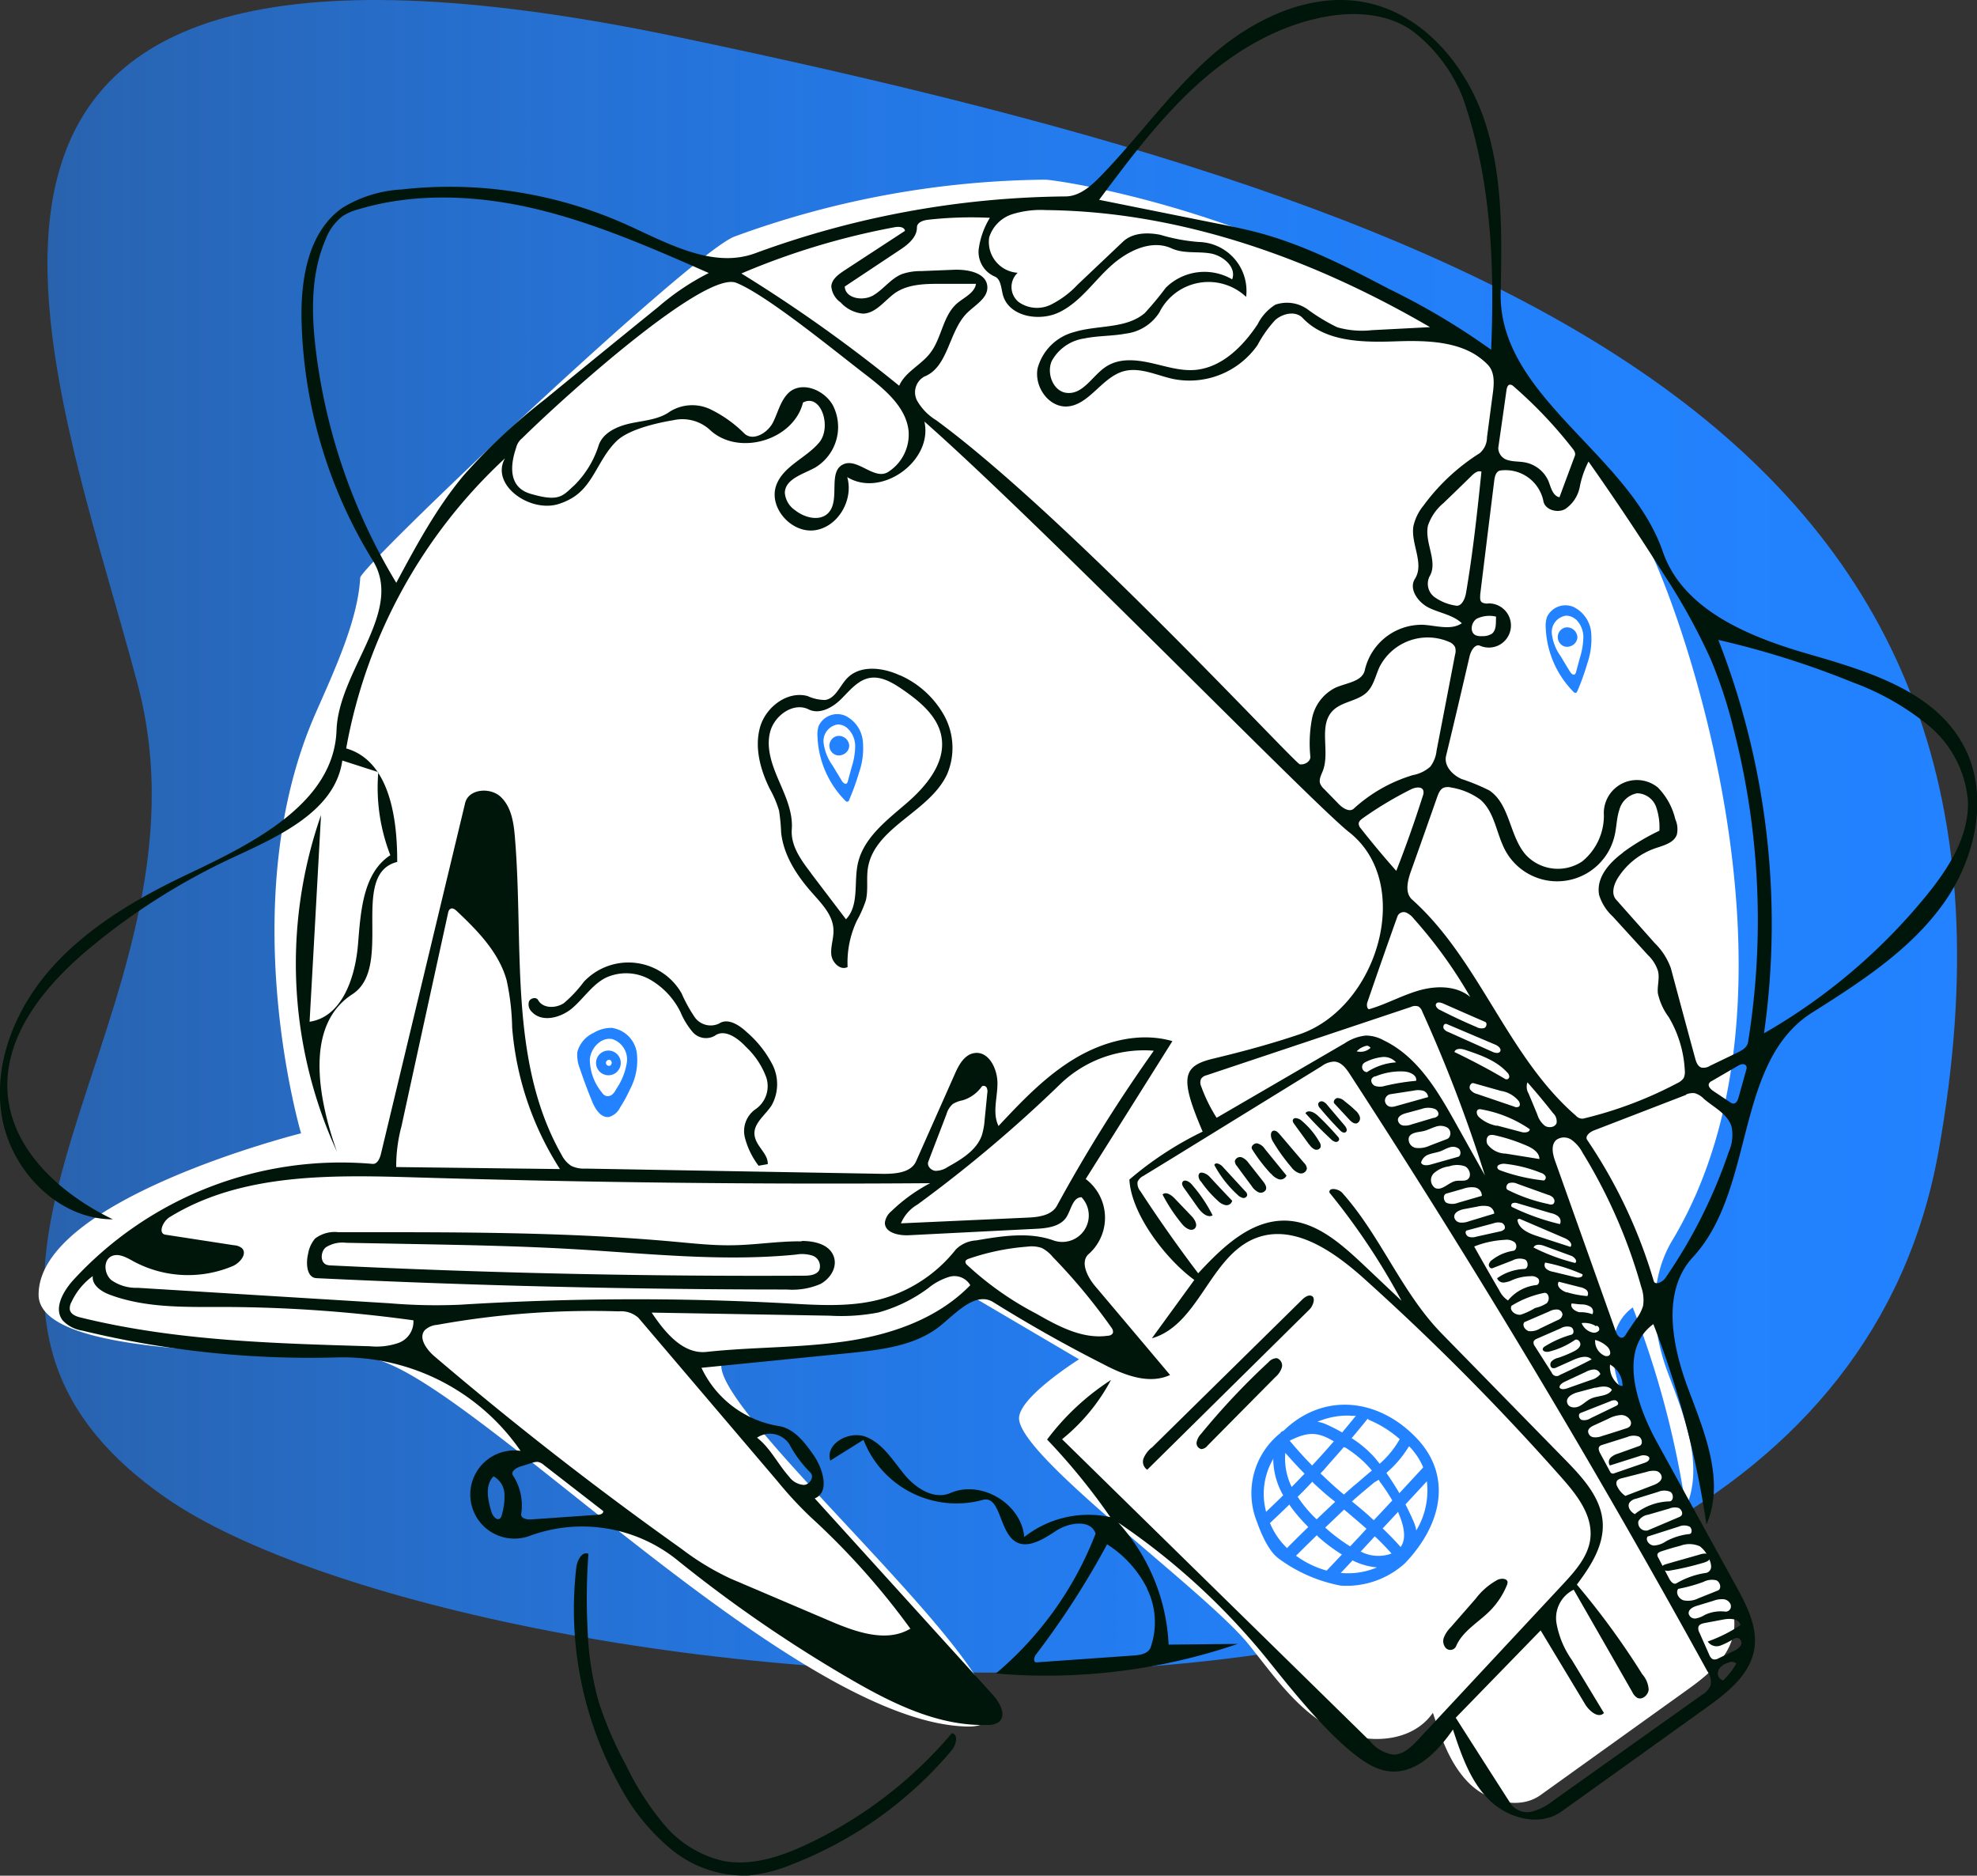 <svg xmlns="http://www.w3.org/2000/svg" xmlns:xlink="http://www.w3.org/1999/xlink" viewBox="0 0 256.08 242.93"><rect x="0" y="0" width="256.08" height="242.93" fill="#333333" stroke="none"/><defs><style>.cls-1,.cls-2,.cls-3,.cls-4{fill-rule:evenodd;}.cls-1{fill:url(#linear-gradient);}.cls-2{fill:#fff;}.cls-3{fill:#2282ff;}.cls-4{fill:#00160a;}</style><linearGradient id="linear-gradient" x1="5.7" y1="108.3" x2="253.49" y2="108.3" gradientUnits="userSpaceOnUse"><stop offset="0" stop-color="#2282ff" stop-opacity="0.6"/><stop offset="0.02" stop-color="#2282ff" stop-opacity="0.62"/><stop offset="0.21" stop-color="#2282ff" stop-opacity="0.75"/><stop offset="0.41" stop-color="#2282ff" stop-opacity="0.86"/><stop offset="0.6" stop-color="#2282ff" stop-opacity="0.94"/><stop offset="0.8" stop-color="#2282ff" stop-opacity="0.98"/><stop offset="1" stop-color="#2282ff"/></linearGradient></defs><title>asset2_1</title><g id="Layer_2" data-name="Layer 2"><g id="Layer_1-2" data-name="Layer 1"><path class="cls-1" d="M21.5,194c-38.88-27,7.69-62.72-3.69-105.46S-21.12-17.95,87.59,4.75c110.15,23,180,52.64,163.5,144.41S60.39,221,21.5,194Z"/><path class="cls-2" d="M190.27,230.93c-2.44-2.43-3.59-5.83-4.67-9.1-2.82,4.09-9.12,4.22-13.45,1.78s-7.25-6.7-10.36-10.57c-5.56-6.94-29.4-24.09-29.79-29.25-.2-2.75,7.77-7.74,7.77-7.74l-14.33-8.43s-7.43,5.7-11.7,6.38c-11.9,1.89-20.3.76-20.31,2.9,0,7.74,46.8,47,31.86,46.71-22.41-.46-63.35-44.09-76.61-47.56C43.12,174.6,5,176.9,5,167.68c0-12.38,34-20.9,34-20.9s-8.87-29.91,1.86-54.36c2.46-5.6,5.5-12.1,5.8-17.6.08-1.52,43-42.16,48.5-44.19a119.8,119.8,0,0,1,40.22-7.36c1.83,0,53.88,7.36,77.3,46,4.23,7,23.44,58.85,3.93,91.38-3.08,5.13-2.7,11.5-.57,17.15s4.74,11.93,2.33,17.47a120.48,120.48,0,0,0-6.88-25.94c-4.53,3.29-2.24,10.39.47,15.3q5.1,9.28,10.22,18.56c1.41,2.58,2.88,5.41,2.37,8.31-.59,3.31-3.53,5.6-6.27,7.55l-18.7,13.41C196.84,234.46,192.71,233.36,190.27,230.93Z"/><path class="cls-3" d="M106.05,94a2.66,2.66,0,0,1,3.46-1.29,4.1,4.1,0,0,1,2.25,3.25,9.57,9.57,0,0,1-.48,4.07,32,32,0,0,1-1.28,3.55c0,.11-.11.22-.22.25s-.24-.07-.32-.16a12.49,12.49,0,0,1-3.57-8.25A3.58,3.58,0,0,1,106.05,94Zm3.72.32a1.84,1.84,0,0,0-1.27-.49,2.18,2.18,0,0,0-1.83,2.31,6.41,6.41,0,0,0,1.17,3l1.21,2c.14.22.41.48.62.33a.59.59,0,0,0,.15-.28c.16-.61.33-1.21.49-1.82a9.15,9.15,0,0,0,.46-2.64,3.16,3.16,0,0,0-1-2.41Z"/><path class="cls-3" d="M109.06,97.77a1.25,1.25,0,0,1-.81,0,1.28,1.28,0,0,1,.13-2.43A1.34,1.34,0,0,1,110,96.63,1.29,1.29,0,0,1,109.06,97.77Z"/><path class="cls-4" d="M123.29,224.48c.89.12.57,1.5,0,2.19a51.17,51.17,0,0,1-20.75,14.81,19.42,19.42,0,0,1-5.58,1.42A14.88,14.88,0,0,1,87,239.56a27.18,27.18,0,0,1-6.72-8.26A47,47,0,0,1,74.65,203c.11-.91.73-2.12,1.57-1.76a77.54,77.54,0,0,0-.11,9.76,39.67,39.67,0,0,0,1.45,9.45,47.84,47.84,0,0,0,3.51,8.13,36.7,36.7,0,0,0,4.9,7.66A14.16,14.16,0,0,0,93.6,241c3.73.74,7.57-.55,11-2.17A55.58,55.58,0,0,0,123.29,224.48Z"/><path class="cls-4" d="M149.16,187.52l19.48-19.17c.36-.36.9-.74,1.33-.47s.12,1.25-.37,1.73l-21,20.74a1.25,1.25,0,0,1-.47-1.49,3.63,3.63,0,0,1,1-1.34Z"/><path class="cls-4" d="M99.45,150.77l-1.19.21a10.21,10.21,0,0,1-1.79-3.71,3.45,3.45,0,0,1,1.42-3.63,3.62,3.62,0,0,0,1.35-4.14,10.32,10.32,0,0,0-2.58-3.88c-1.08-1.17-2.8-2.42-4.08-1.47a2.3,2.3,0,0,1-2.83-.45,9.92,9.92,0,0,1-1.62-2.65,9.89,9.89,0,0,0-4-4.22,6.28,6.28,0,0,0-5.66-.2c-1.74.88-2.84,2.64-4.31,3.91s-3.93,1.94-5.26.52a1.31,1.31,0,0,1-.38-1.35c.19-.46.94-.62,1.18-.19.61,1.11,2.29,1.1,3.34.4a16.52,16.52,0,0,0,2.58-2.76,7.93,7.93,0,0,1,12.66,1.48A19.28,19.28,0,0,0,90,131.76a2.53,2.53,0,0,0,3.15.8c1.12-.75,2.58.18,3.56,1.1a14.08,14.08,0,0,1,3.36,4.25,5.62,5.62,0,0,1-.11,5.23c-.81,1.28-2.37,2.32-2.23,3.82S99.5,149.36,99.45,150.77Z"/><path class="cls-4" d="M116.59,87.46a12.2,12.2,0,0,1,5.71,5.21,8.72,8.72,0,0,1,.38,7.6c-2.27,4.93-9.47,6.85-10.27,12.22-.2,1.37.07,2.79-.26,4.13a14.93,14.93,0,0,1-1.16,2.62,12.67,12.67,0,0,0-1.2,6c-.91.5-2-.56-2.11-1.59s.3-2.07.28-3.11c0-2-1.55-3.51-2.85-5-1.94-2.2-3.62-4.8-3.93-7.72a24.41,24.41,0,0,0-.27-2.83,13.47,13.47,0,0,0-1.19-2.8c-1.22-2.46-2-5.3-1.29-7.94s3.54-4.82,6.18-4.1a5.58,5.58,0,0,0,2.26.51c1.36-.2,1.9-1.82,2.85-2.81,1.69-1.77,4.65-1.41,6.87-.37m-11.51,25.66,4.5,5.92c1.73-1.81,1-4.74,1.53-7.19.72-3.33,3.7-5.59,6.28-7.81s5.14-5.26,4.56-8.62c-.46-2.69-2.82-4.61-5.07-6.16-1.28-.87-2.75-1.75-4.26-1.47s-2.58,1.65-3.69,2.75-2.77,2-4.16,1.33c-1.94-1-4.42.72-5,2.85s.24,4.34,1.11,6.36,1.84,4.11,1.68,6.29S103.79,111.42,105.08,113.12Z"/><path class="cls-4" d="M165.38,175.9a1,1,0,0,1,.66,1.2,2.75,2.75,0,0,1-.85,1.26q-4.4,4.44-8.78,8.87a1.13,1.13,0,0,1-.78.45.78.78,0,0,1-.63-.9,2.2,2.2,0,0,1,.58-1.08,92.25,92.25,0,0,1,8.73-9.28,1.48,1.48,0,0,1,1.07-.52Z"/><path class="cls-3" d="M79.37,133.15a3.79,3.79,0,0,1,3.12,3.25,8,8,0,0,1-.89,4.69,19.07,19.07,0,0,1-1.28,2.35,2.35,2.35,0,0,1-1.41,1.22c-1.06.17-1.8-1-2.21-2-.57-1.39-1.1-2.81-1.58-4.24a4.79,4.79,0,0,1-.34-2.17,3.84,3.84,0,0,1,2.13-2.49,4.38,4.38,0,0,1,2.46-.63m-1.52,8.2a1.75,1.75,0,0,0,.45.52.8.8,0,0,0,.54.11c.48-.06.79-.53,1-.94a8.3,8.3,0,0,0,1.37-3.51,2.78,2.78,0,0,0-1.89-2.93c-1.45-.3-2.8,1.15-2.92,2.63A6.8,6.8,0,0,0,77.85,141.35Z"/><path class="cls-3" d="M79.3,136.14a1.65,1.65,0,0,1,.93.79,1.62,1.62,0,0,1,.14,1.08,1.6,1.6,0,1,1-1.07-1.87Zm-.19,1.74c.31-.16,0-.74-.28-.61a.39.39,0,1,0,.33.66Z"/><path class="cls-4" d="M164.6,152a21,21,0,0,1-2.41-3.15c-.23-.36.24-.82.66-.77a1.69,1.69,0,0,1,1,.74l2.79,3.43a.84.84,0,0,1-1,.48,2.22,2.22,0,0,1-1-.73Z"/><path class="cls-4" d="M195.27,204.93a.86.86,0,0,1-.09.39,10.27,10.27,0,0,1-2.22,3.34c-1.52,1.51-3.57,2.63-4.38,4.61a.83.83,0,0,1-1.28.2,1.34,1.34,0,0,1-.26-1.42,3.86,3.86,0,0,1,.84-1.26l3.26-3.73A8.83,8.83,0,0,1,194,204.6c.47-.21,1.24-.19,1.28.33Z"/><path class="cls-4" d="M165.7,146.84l3.22,3.78a1.13,1.13,0,0,1,.36.73.77.77,0,0,1-1,.59,2.12,2.12,0,0,1-1-.76,23.8,23.8,0,0,1-2.43-3.39c-.28-.47-.38-1.29.16-1.36.28,0,.5.2.68.41Z"/><path class="cls-4" d="M153.36,153.86c-.16-.23-.33-.53-.19-.77.22-.4.84-.09,1.15.26a19,19,0,0,1,2.75,4.06c-.7.36-1.44-.36-1.9-1Z"/><path class="cls-4" d="M154.32,157.48c.44.45.88,1.2.43,1.63s-1.2-.05-1.61-.55a21.55,21.55,0,0,1-2.56-3.86c.46-.4,1.13.06,1.55.49Z"/><path class="cls-4" d="M155.51,153c-.2-.29-.38-.69-.17-1s.93,0,1.27.33q1.48,1.6,3,3.19a.77.77,0,0,1-.88.56,2.05,2.05,0,0,1-1-.58,14.5,14.5,0,0,1-2.21-2.54Z"/><path class="cls-4" d="M161.76,150.66l1.86,2.36c.24.31.5.72.34,1.08a.76.76,0,0,1-1,.29,2.21,2.21,0,0,1-.83-.78c-.64-.86-1.28-1.72-1.91-2.59a1,1,0,0,1-.27-.65.7.7,0,0,1,.92-.47,2,2,0,0,1,.88.76Z"/><path class="cls-4" d="M161.3,154.29a.67.67,0,0,1,.25.49.48.48,0,0,1-.57.37,1.44,1.44,0,0,1-.64-.37,14.44,14.44,0,0,1-3.05-3.9c.15-.4.76-.12,1.05.19Z"/><path class="cls-4" d="M173.27,147.19a.52.52,0,0,1,.19.38.41.41,0,0,1-.49.32,1.21,1.21,0,0,1-.56-.34q-1.74-1.61-3.32-3.38c.37-.5,1.16-.1,1.61.33a36.28,36.28,0,0,1,2.57,2.69Z"/><path class="cls-4" d="M169.59,148.26l-1.94-2.67c-.12-.16-.25-.36-.18-.55.12-.38.69-.21,1,0a10.11,10.11,0,0,1,2.43,2.86.86.86,0,0,1,.15.7.6.6,0,0,1-.79.25,1.69,1.69,0,0,1-.67-.63Z"/><path class="cls-4" d="M174.77,145l-1.92-2.07c-.23-.24.05-.68.38-.72a1.35,1.35,0,0,1,.9.38c.49.39,1,.79,1.41,1.21a1.84,1.84,0,0,1,.59.82.71.71,0,0,1-.36.86c-.37.12-.73-.19-1-.48Z"/><path class="cls-4" d="M173.53,146.35c-.89-.91-1.74-1.85-2.55-2.83a.71.71,0,0,1-.23-.6.48.48,0,0,1,.62-.25,1.37,1.37,0,0,1,.57.47l2.23,2.63c.2.24.4.61.17.83s-.59,0-.81-.25Z"/><path class="cls-4" d="M215.74,202.6c1-.3,3.53-1,4.54-1.3.44-.14,1.11-.16,1.2.3s-.37.65-.74.77a36.89,36.89,0,0,1-4.65,1.08c-.38,0-.92-.1-.85-.47C215.29,202.77,215.53,202.67,215.74,202.6Z"/><path class="cls-4" d="M103.83,160.72c1.59,0,3.46.39,4.1,1.85s-.34,3-1.65,3.72a9.18,9.18,0,0,1-4.36.72Q71.44,167,41,165.54c-1.27-.06-1.39-1.89-1.1-3.12a4.15,4.15,0,0,1,.9-2,4.19,4.19,0,0,1,3.06-.83c14.59,0,29.21-.09,43.74,1.25,2.3.21,4.61.46,6.92.44,3.12,0,6.22-.55,9.33-.51m2.28,3.69a1.45,1.45,0,0,0-.84-1.82,4.45,4.45,0,0,0-2.21-.15c-9.53.94-19.12-.14-28.67-.7-7-.41-13.91-.54-20.86-.67l-8.7-.16a4,4,0,0,0-2.65.59c-.71.59-.74,2,.15,2.27a2.07,2.07,0,0,0,.49.07q30.63,1.49,61.3,1.33c.75,0,1.65-.09,2-.76Z"/><path class="cls-4" d="M90.86,177.15a13.41,13.41,0,0,0,10,7.54c2,.31,3.41,2.15,4.57,3.84s2.09,4.75.1,5.53l23.12,25.5c.89,1,1.76,2.63.72,3.47a2.26,2.26,0,0,1-1.4.37c-6.35.22-12.35-2.75-17.84-5.94a178.07,178.07,0,0,1-22.58-15.55,19.64,19.64,0,0,0-18.92-3,5.71,5.71,0,1,1-1.2-11,28,28,0,0,0-23.63-12.11,125,125,0,0,1-33.15-3.47A4.38,4.38,0,0,1,8.11,171c-1.19-1.54.06-3.74,1.36-5.19a47.07,47.07,0,0,1,38.78-15.07c.61.06.94-.68,1.09-1.28Q54.8,126.7,60.25,104c.44-1.83,3.23-2.08,4.6-.8s1.69,3.31,1.84,5.19c1.19,14-.88,29,6.06,41.19A3.63,3.63,0,0,0,74,151a3.82,3.82,0,0,0,1.87.35l38.57.68c1.61,0,3.57-.16,4.22-1.63l5-11.26c.52-1.2,1.25-2.55,2.54-2.75,1.85-.29,3,2,3,3.91s-.69,3.86.14,5.53c3-3.21,6.09-6.46,9.87-8.73s8.42-3.48,12.65-2.26q-5.61,8.94-11.23,17.86a6.28,6.28,0,0,1,.45,9.66c-1.24,1-.26,3,.78,4.22q4.85,5.74,9.7,11.5c-2.76,1.28-6,0-8.69-1.42q-7.28-3.69-14.19-8c-2.23-1.41-4.69,1.23-6.72,2.92-3.21,2.69-7.65,3.22-11.82,3.65Zm11.19-8.34c3.94.22,8,.49,11.77-.48a18.63,18.63,0,0,0,10-6.52,4.07,4.07,0,0,1,2.63-1.16c3.33-.57,6.85-1.13,10,0a3.43,3.43,0,0,0,3.64-5.59c-1.13,0-1.34,1.59-1.94,2.55-.79,1.26-2.52,1.47-4,1.54l-16.42.83c-1.32.07-3.15-.32-3.11-1.65a2.34,2.34,0,0,1,.86-1.48,21.73,21.73,0,0,1,5-3.61q-33.31.25-66.64-.75c-10.92-.32-22.57-.58-31.87,5.15-.87.53-1.55,2.11-.54,2.27l8.9,1.37a1.79,1.79,0,0,1,1,.37c.77.75-.31,2-1.29,2.37a14.92,14.92,0,0,1-12.81-.69c-.88-.49-1.92-1.07-2.81-.62-1.08.55-.93,2.28,0,3.08a5.58,5.58,0,0,0,3.42,1l32.58,2a72,72,0,0,0,9.17.19A365.55,365.55,0,0,1,102.05,168.81Zm15.85,42.1A96.08,96.08,0,0,0,105,196.48a50,50,0,0,1-4.31-4.66l-18-21.15a3.38,3.38,0,0,0-2.56-.83,112.48,112.48,0,0,0-23.53,1.75,2.59,2.59,0,0,0-1.57.68c-.88,1,.22,2.52,1.25,3.4q15.43,13.16,32,24.93a34.23,34.23,0,0,0,6.37,3.86l13,5.54c3.3,1.4,7.24,2.79,10.31.91M66.34,133.08a31.41,31.41,0,0,0-.72-6.14c-1-3.58-3.74-6.39-6.45-8.94-.21-.2-.49-.42-.76-.32s-.34.39-.39.65Q55,132.1,52,145.88a20,20,0,0,0-.68,5.27l21.21.26A39.74,39.74,0,0,1,66.34,133.08Zm83.08,3a15.64,15.64,0,0,0-12.07,4.31,175.54,175.54,0,0,1-18.5,15.61,5.07,5.07,0,0,0-2.15,2.44l16.38-.74c1.44-.06,3.14-.28,3.83-1.55A199.59,199.59,0,0,1,149.42,136.13ZM9.25,168.65a1.58,1.58,0,0,0-.2,1c.15.61.85.86,1.45,1,12.22,3,24.88,3.34,37.44,3.71a8.7,8.7,0,0,0,3.7-.44A2.94,2.94,0,0,0,53.55,171a183,183,0,0,0-24.64-1.73c-4.94,0-10,.15-14.65-1.57-1.12-.41-2.38-1.25-2.24-2.43A8.66,8.66,0,0,0,9.25,168.65Zm116.43-2.2a2.38,2.38,0,0,0-2.69-1.09,7.88,7.88,0,0,0-2.75,1.47,19.53,19.53,0,0,1-6.48,3.16,25.38,25.38,0,0,1-6.28.41L84.41,170c1.71,2.56,4.06,5.43,7.12,5.09,6-.65,12-.5,18-1.37S121.5,170.76,125.68,166.45ZM143.47,173c.28,0,.61-.13.69-.4A.8.8,0,0,0,144,172a75.6,75.6,0,0,0-7.65-9.22,4.44,4.44,0,0,0-1.41-1.15,4.06,4.06,0,0,0-1.87-.17,30.17,30.17,0,0,0-7.57,1.56c-.2.07-.43.17-.45.39a.55.55,0,0,0,.22.42,40.84,40.84,0,0,0,8.94,6.3C137.05,171.75,140.19,173.46,143.47,173Zm-73,16.76a1.69,1.69,0,0,0-.79-.42,1.75,1.75,0,0,0-.72.11l-1.63.51c-.53.17-1.2.66-.89,1.12a7.16,7.16,0,0,1,1.07,5c-.1.55.7.75,1.27.71l8.71-.61c.3,0,.71-.18.64-.48Zm49.77-39.29c-.2.53.35,1.11.91,1.17a2.81,2.81,0,0,0,1.61-.5c1.8-1,3.74-2.17,4.42-4.11a8.86,8.86,0,0,0,.36-2c.12-1.15.23-2.29.34-3.44a1.14,1.14,0,0,0-.09-.75c-.13-.21-.49-.3-.64-.09a4.7,4.7,0,0,1-2.48,1.76,3.85,3.85,0,0,0-1.25.47,2.78,2.78,0,0,0-.83,1.34C121.8,146.4,121,148.45,120.23,150.49Zm-17.9,36.73a3,3,0,0,0-4.28-1c1.73,1.35,2.7,3.43,4.17,5.07a2.54,2.54,0,0,0,1.91,1.05c.76-.05,1.37-1.06.84-1.59A15.84,15.84,0,0,1,102.33,187.22Zm-38.4,4c-1.16,1.14-.76,3.06-.28,4.62.16.52.67,1.18,1.11.84a1,1,0,0,0,.24-.5,8.13,8.13,0,0,0,.33-2.72A2.71,2.71,0,0,0,63.93,191.21Z"/><path class="cls-4" d="M192.87,233.09c-2.44-2.43-3.59-5.82-4.67-9.09-2.82,4.08-6.48,7-10.81,4.54s-9.89-9.46-13-13.34a89.06,89.06,0,0,0-19.54-18A25.23,25.23,0,0,1,151.37,213l8.95-.09A76.58,76.58,0,0,1,129,216.74a44.66,44.66,0,0,0,12.91-18.11c-.6-1.89-3.45-1.46-5.11-.37s-3.81,2.47-5.41,1.3c-2-1.45-1.83-6-4.17-5.28a12.92,12.92,0,0,1-15.37-7.8q-2.16,1.34-4.3,2.69c-.69-2.23,2.5-3.94,4.66-3.06s3.41,3,4.91,4.83,3.88,3.35,6,2.42c4-1.72,9.19,1.4,9.55,5.71a13.44,13.44,0,0,1,11.15-2.58,82.22,82.22,0,0,0-8.19-10.05,32.11,32.11,0,0,1,8.27-7.71,24.82,24.82,0,0,1-6.33,7.67l39.92,39.13a4.69,4.69,0,0,0,3,1.72c1.29,0,2.32-1,3.2-1.94l18.73-20.1c1.63-1.75,3.34-3.67,3.58-6,.31-3-1.77-5.63-3.76-7.87a317.76,317.76,0,0,0-25.46-25.66c-3.93-3.54-9.11-7.22-14.06-5.35-6,2.27-7.39,11.25-13.52,13l5.5-7.56c-3.63-2.63-8.18-8.49-8.41-13a44.08,44.08,0,0,1,9.49-6.21c-3-7-2.63-8.49,1.36-9.45s7.45-1.9,11.12-3.13c10.16-3.4,15-19.52,6.48-26.21-4.7-3.68-39.87-39.84-55-53.17,1.14,5.11-5.58,9.92-10,7.19.86,2.94-1.2,6.5-4.24,6.89s-6-3-4.94-5.86c.92-2.47,3.85-3.49,5.54-5.5s.23-6.44-2.09-5.18c-1.22,4.91-8.4,7-12.07,3.52a5.29,5.29,0,0,0-4.71-1.24c-2.12.35-5.79,1.18-7.36,2.7-2.45,2.38-3,5.85-5.93,7.47a8.1,8.1,0,0,1-1.47.65c-3.75,1.28-9-2.43-7.06-5.88A67.47,67.47,0,0,0,44.84,96.93c5.57,1.59,6.63,8.91,6.61,14.7-6.29,1.6-.37,13.6-5.81,17.14-6.2,4-4.47,13.4-2,20.38a58.4,58.4,0,0,1-2.06-43.58q-.73,13.38-1.48,26.76c4.22-.62,5.92-5.76,6.27-10s.62-9.24,4.19-11.57A24.14,24.14,0,0,1,49,100l-4.66-1.5c-.93,6.57-8.22,9.8-14.23,12.59a84.78,84.78,0,0,0-18.13,11.41C6,127.39.35,134.09,1,141.74c.63,7.36,7,13,13.62,16.18-7.12,0-13.24-6.35-14.39-13.39S2.16,130.26,7,125s11.14-8.86,17.59-11.91c8.43-4,18.66-9.16,19-18.49.26-7.78,8.79-15.4,4.7-22A62.11,62.11,0,0,1,39.06,41.5c-.12-5.39.87-11.49,5.29-14.58A16.33,16.33,0,0,1,52,24.54,56,56,0,0,1,81.1,29.07c5.36,2.42,11.21,5.76,16.72,3.73A119.51,119.51,0,0,1,138,25.44c1.83,0,3.34-1.36,4.61-2.67,5-5.16,9.18-11.12,14.62-15.82S170-1.11,177,.34c7.36,1.52,12.86,8.08,15.27,15.21s2.27,14.82,2.11,22.34c-.29,13.47,16.6,20.8,21,33.55,2.58,7.51,11.06,11,18.68,13.21s16.17,4.68,20.1,11.58c3.66,6.42,1.85,14.84-2.47,20.85s-10.72,10.12-17,14.09c-10.11,6.42-7.27,22.85-15.41,31.65-4.1,4.43-2.7,11.5-.57,17.15s4.74,11.93,2.33,17.47a120.72,120.72,0,0,0-6.88-25.95c-4.53,3.3-2.24,10.39.47,15.3l10.21,18.57c1.42,2.58,2.89,5.41,2.38,8.3-.59,3.31-3.53,5.6-6.27,7.56q-9.34,6.71-18.7,13.4C199.44,236.63,195.31,235.52,192.87,233.09Zm13.31-57c-.55-.62-1.55-.32-2.3,0l-2.24,1a.81.81,0,0,1-.52.1c-.33-.08-.39-.57-.18-.84a1.74,1.74,0,0,1,.88-.49,14.61,14.61,0,0,0,2-.82c.37-.19.77-.43.87-.83s-.36-.89-.7-.66a10.28,10.28,0,0,1-3.32,1.5c-.36.09-.91,0-.83-.38a.55.55,0,0,1,.28-.3,13.25,13.25,0,0,1,3.42-1.51c.43-.12.32-.85-.09-1a1.67,1.67,0,0,0-1.3.18l-3,1.31c-.22.09-.45.21-.51.44a.79.79,0,0,0,.18.58l2.17,3.4a.68.68,0,0,0,1.07.3Q204.15,177.11,206.18,176.05ZM138.07,52.65c-2.34,0-4.11-2.63-3.67-4.94A6.63,6.63,0,0,1,139.16,43c3.05-.93,6.69-.38,9.12-2.45A41.49,41.49,0,0,0,151,37.27a7.12,7.12,0,0,1,8.6-1.09c.6-1.57-1.17-3.08-2.82-3.36s-3.44.06-5-.64c-2.67-1.24-5.82.35-8,2.36s-3.89,4.58-6.53,5.88-6.63.58-7.36-2.28c-.22-.88-.25-2.06-1.12-2.36a3.47,3.47,0,0,1-2-3.51,10.38,10.38,0,0,1,1.45-4.06,50.1,50.1,0,0,0-8,.25c-.64.07-1.45.34-1.45,1,0,1.33-1.24,2.28-2.35,3l-7,4.65c.07,1.55,2.36,1.93,3.7,1.14s2.28-2.19,3.73-2.76a7.42,7.42,0,0,1,2.44-.38l4.24-.17c1.82-.08,4.27.39,4.36,2.2.08,1.48-1.57,2.35-2.63,3.4-2.4,2.39-2.39,7-5.55,8.24a2.33,2.33,0,0,0-.93,3.09,7.09,7.09,0,0,0,2.49,2.56c16.94,12.43,46.45,44.47,47.1,44.56s1.4-.38,1.36-1a17,17,0,0,1,.23-5A5.67,5.67,0,0,1,173,89.06c1.42-.63,3.49-.78,3.79-2.3a7.56,7.56,0,0,1,7.56-5.84c1.71.1,3.59.75,5-.2-1.15-1.09-2.84-1.31-4.25-2s-2.67-2.43-1.82-3.76c1.25-2-.57-4.53-.2-6.82a6.39,6.39,0,0,1,1.29-2.64,26.61,26.61,0,0,1,7.3-6.81,2.71,2.71,0,0,0,.94-2.06c.25-1.86.49-3.72.74-5.58.18-1.3.3-2.79-.59-3.76-2.91-3.12-7.74-3.23-12-3.08s-9.08.08-12-3c-.92-1-2.59-.63-3.58.24a15.27,15.27,0,0,0-2.29,3.24A10.76,10.76,0,0,1,152,49.09c-2.17-.46-4.35-1.6-6.49-1C142.64,48.92,141,52.6,138.07,52.65Zm81.51,84.44c.13.47.32,1,.78,1.17a1.53,1.53,0,0,0,1.13-.22l3.53-1.7c.61-.29,1.29-.68,1.4-1.34a99.13,99.13,0,0,0-1.85-40.5,61,61,0,0,0-3-9.16,79.79,79.79,0,0,0-5.95-10.79q-4.74-7.51-9.86-14.77a12.24,12.24,0,0,0-1.14,3.31,4.46,4.46,0,0,1-1.9,2.85c-1,.55-2.63.09-2.81-1.07a5,5,0,0,0-5.58-3.93c-.54.09-.72.76-.78,1.3q-.92,7.4-1.82,14.77c0,.36-.07.79.22,1a1.33,1.33,0,0,0,.87.14,2.86,2.86,0,1,1-1.09,5.49c-.67-.29-1.2.63-1.37,1.34-1,4.3-2,8.6-3.05,12.91-.3,1.27.79,2.46,2,3a26.07,26.07,0,0,1,3.61,1.49c2.71,1.82,2.59,6,4.78,8.4a5.67,5.67,0,0,0,7.25.78,7.63,7.63,0,0,0,2.79-6.28,4.29,4.29,0,0,1,7-3.29,8.7,8.7,0,0,1,2.26,4.11,3.14,3.14,0,0,1,.2,2c-.38,1.07-1.7,1.39-2.78,1.76a9.35,9.35,0,0,0-4.84,3.82c-.55.86-.92,2.08-.24,2.84l5,5.63a8.52,8.52,0,0,1,2.09,3.26Q218,131.29,219.58,137.09ZM51.33,75.48c2.59-4.83,5.21-9.7,8.72-13.9a77,77,0,0,1,10.5-9.83q7.31-6,14.72-12a32,32,0,0,1,6.54-4.39c-7.19-3.16-14.42-6.34-22-8.2S54,24.85,46.49,27.09a7.24,7.24,0,0,0-2.08.88A6.84,6.84,0,0,0,42.18,31c-2,4.63-1.85,9.85-1.21,14.84A76,76,0,0,0,51.33,75.48ZM213.55,218.84c-.07.7-.82,1.36-1.46,1.06a1.68,1.68,0,0,1-.65-.74q-3.8-6.65-7.6-13.27a4.09,4.09,0,0,0-2.23,4.32,11.83,11.83,0,0,0,2,4.79l4.15,6.86c-.73.75-1.9-.25-2.44-1.14l-5.76-9.56-11,11.31q3.57,5.61,7.16,11.2a2.65,2.65,0,0,0,2.79.94,7.92,7.92,0,0,0,2.75-1.45l19.19-13.65a2.5,2.5,0,0,0,1.15-1.32,2.56,2.56,0,0,0-.46-1.77q-21.71-39.49-46.3-77.31c-.48-.74-1.09-1.56-2-1.62a2.88,2.88,0,0,0-1.64.59l-19.48,12-3.61,2.21a1.62,1.62,0,0,0-.76.77,1.57,1.57,0,0,0,.36,1.21q3.56,5.46,7.49,10.64c3.1-3.34,6.79-6.93,11.34-6.82,3.93.1,7.17,3,10,5.65l5,4.73a87.52,87.52,0,0,0-9.33-14c-.15-.73,1.14-.53,1.63,0,5,5.58,7.69,12.91,12.91,18.25l16,16.35c2.26,2.31,4.67,4.93,4.85,8.16.16,3-1.59,5.64-3.35,8a100.37,100.37,0,0,1,8.48,11.62A3.23,3.23,0,0,1,213.55,218.84ZM157,28.82c2.24.44,4.5.89,6.7,1.51,5.68,1.61,11,4.35,16.19,7.08a90.73,90.73,0,0,1,13.26,7.89c.45-11.15,0-22.21-3.7-32.72a20.41,20.41,0,0,0-6.16-8.31c-3-2.36-7.05-2.77-10.78-2.24C166,3,160.07,6.46,155.17,10.88s-8.87,9.74-12.8,15Zm65.58,54.07a101.06,101.06,0,0,1,5.91,50.94,75.73,75.73,0,0,0,21-17.8c2.91-3.56,5.6-7.75,5.41-12.34a14.18,14.18,0,0,0-5.14-9.76A33.86,33.86,0,0,0,240,88.38,113.27,113.27,0,0,0,222.62,82.89Zm-12.37,27.52a29,29,0,0,1,4.73-2.82,8,8,0,0,0-.44-3.13,2.68,2.68,0,0,0-2.44-1.72,2.93,2.93,0,0,0-2.31,2.15c-.35,1.06-.35,2.2-.6,3.29a7.64,7.64,0,0,1-14.15,2c-1.19-2.19-1.37-5-3.26-6.62A8.8,8.8,0,0,0,188,102a1.77,1.77,0,0,0-.94,0c-.49.17-.72.71-.89,1.19q-1.71,4.88-3.44,9.73c-.42,1.2-.77,2.73.17,3.58,8.76,7.84,12.33,20.3,21.23,28a1.11,1.11,0,0,0,.92.38,51.64,51.64,0,0,0,12.22-4.6,2,2,0,0,0,.81-.65,1.89,1.89,0,0,0,.15-1,15,15,0,0,0-2.08-6.9,8,8,0,0,1-1.41-3.1c-.09-1,.27-2,0-2.93a4.91,4.91,0,0,0-1.28-2l-4.56-5a6.29,6.29,0,0,1-1.77-2.8C206.72,113.63,208.49,111.7,210.25,110.41ZM115,61.15a5.74,5.74,0,0,0,2.69-5.31c-.29-3-2.91-5.26-5.32-7.13-4-3.05-13-10.48-17-12.08S73.74,50.75,67.62,56.77a2.22,2.22,0,0,0-.72,1.06c-.09.43-2,5,1.81,6.12s4.17.25,5.71-1.12a12.65,12.65,0,0,0,3.15-5.23c.62-1.65,2.49-2.43,4.21-2.79s3.58-.48,5-1.51A5.49,5.49,0,0,1,92,53a16.33,16.33,0,0,1,4.45,3.18c1.14,1,3-.13,3.68-1.48s1-3,2.22-4c1.75-1.3,4.44-.13,5.52,1.77a6.14,6.14,0,0,1-2.27,8.08c-1.57.87-3.88,1.46-3.94,3.26A3,3,0,0,0,103,66.09c1.25,1,3.28,1.49,4.35.28,1.51-1.71-.18-5.34,1.92-6.25C111.11,59.32,113.24,62.2,115,61.15ZM162.9,42a6.29,6.29,0,0,1,2.3-2.54,4.61,4.61,0,0,1,4.22.64,23.82,23.82,0,0,0,3.8,2.29,11.67,11.67,0,0,0,4.49.37l7.52-.39C170.07,33.54,153,27.38,135.5,27.21a12.38,12.38,0,0,0-4.37.53,4.6,4.6,0,0,0-3,3,4,4,0,0,0,3.69,4.59,2.51,2.51,0,0,0,.12,3.78,4.09,4.09,0,0,0,4.13.37,12.11,12.11,0,0,0,3.49-2.59l5.9-5.59c1.24-1.17,3.16-1.22,4.83-.89a23.39,23.39,0,0,0,5,.93,6.34,6.34,0,0,1,6.12,7.11,7.11,7.11,0,0,0-11.23,2,6,6,0,0,1-4.38,2.76c-1.75.33-3.57.26-5.32.62a5.75,5.75,0,0,0-4.25,2.93c-.71,1.63.22,4,2,4.13,2.08.19,3.28-2.24,5-3.38s3.82-.94,5.76-.52,3.87,1.09,5.84.92C158.31,47.58,161,44.85,162.9,42Zm55.5,99.8-11.92,4.6c-.55.21-1.22.75-.89,1.24a65.5,65.5,0,0,1,8.61,18.25c.19.64,1.15.16,1.52-.38a66,66,0,0,0,8.2-16.31,5.45,5.45,0,0,0,.38-3.24c-.48-1.67-2.27-2.51-3.59-3.64a2.66,2.66,0,0,0-1.21-.74A2.22,2.22,0,0,0,218.4,141.75ZM172.59,92.09c-1.83,1.94-.3,5.22-1.23,7.71-.21.55-.55,1.13-.36,1.69a2,2,0,0,0,.52.71l1.95,2c.51.5,1.33,1,1.86.55a19.76,19.76,0,0,1,7.67-4.36,4.65,4.65,0,0,0,2.27-1.1,4.13,4.13,0,0,0,.81-2.08q1.2-6.19,2.39-12.41a1.68,1.68,0,0,0,0-1,1.48,1.48,0,0,0-.78-.67,7,7,0,0,0-9,3.25c-.51,1.1-.74,2.36-1.58,3.22C175.92,90.83,173.79,90.82,172.59,92.09ZM108.88,39.16a2.81,2.81,0,0,1-1.2-2.09c.06-.89.89-1.5,1.63-2l7.91-5.17c-.07-.52-.78-.57-1.29-.48a94.62,94.62,0,0,0-19.9,6,191.12,191.12,0,0,1,20.44,14.54c.78-1.79,2.81-2.67,4-4.21,1.52-1.94,1.63-4.83,3.49-6.45.92-.79,2.27-1.34,2.46-2.54l-4.8,0c-1.95,0-4,.07-5.63,1.15-1.42,1-2.5,2.66-4.2,2.71A4.45,4.45,0,0,1,108.88,39.16Zm79.73,106.4,3.73,6.68A188.46,188.46,0,0,0,184.22,131a1.24,1.24,0,0,0-.48-.64,1.27,1.27,0,0,0-1,.06l-26.45,8.84a1.2,1.2,0,0,0-.7.44,1.17,1.17,0,0,0,0,1,20.54,20.54,0,0,0,2,4.07l16.59-9.65a6,6,0,0,1,2.73-1,4.78,4.78,0,0,1,2.34.63C183.65,136.87,186.25,141.33,188.61,145.56Zm-40,60.21a14.45,14.45,0,0,0-5.21-5.76,107.78,107.78,0,0,1-9.22,14.29c-.26.34-.36,1,.07,1l12.6-.89c.84-.06,1.85-.23,2.17-1A9.81,9.81,0,0,0,148.58,205.77Zm63.39-35a5.39,5.39,0,0,0,.83-1.66,5.06,5.06,0,0,0-.24-2.43A68.46,68.46,0,0,0,205,149.31a4.8,4.8,0,0,0-1.42-1.67,1.71,1.71,0,0,0-2,0c-.73.66-.46,1.85-.13,2.77l7.83,22c.15.43.5,1,.94.81a.85.85,0,0,0,.37-.38C211,172.19,211.5,171.47,212,170.75ZM185.81,77.33a6.34,6.34,0,0,0,2.72,1.1c.77.18,1.22-.83,1.36-1.61.89-5.21,1.46-10.47,2-15.73-.43-.19-.9.17-1.24.5-1.23,1.2-2.45,2.39-3.68,3.57a6.49,6.49,0,0,0-2,2.89c-.51,2.2,1.37,4.72.18,6.64A2.15,2.15,0,0,0,185.81,77.33ZM183.14,119a2.63,2.63,0,0,0-1-.81.88.88,0,0,0-1.11.44q-2,5.59-3.92,11.2c-.13.36,0,1,.32.85,2.2-.65,4.23-1.8,6.44-2.42s4.8-.61,6.57.86A60.27,60.27,0,0,0,183.14,119ZM202,64.4c.66-1.8,1.33-3.59,2-5.39.12-.35-.13-.71-.37-1a57.32,57.32,0,0,0-7.61-8,.63.63,0,0,0-.42-.19c-.3,0-.41.38-.46.68-.35,2.5-.71,5-1.07,7.51a1.65,1.65,0,0,0,1.28,1.59c.7.21,1.47.15,2.19.29a4.17,4.17,0,0,1,3.05,2.46C200.9,63.18,201.15,64.24,202,64.4Zm-21.14,48.39q1.88-4.8,3.44-9.72a1.07,1.07,0,0,0,.06-.68c-.19-.58-1.06-.43-1.61-.15a47.47,47.47,0,0,0-6.24,3.74c-.25.18-.51.4-.52.7a1,1,0,0,0,.27.61C177.74,109.17,179.27,111,180.86,112.79Zm18.37,52.79a1.23,1.23,0,0,0-1-.29,6.17,6.17,0,0,0-2.29.47,3.42,3.42,0,0,1-1.1.34.86.86,0,0,1-.92-.55,6.52,6.52,0,0,1,3.51-1.2c.56,0,.58-1,.09-1.23a2,2,0,0,0-1.62.13l-2.58,1c-.25.1-.51-.21-.47-.48a1,1,0,0,1,.46-.62A5.85,5.85,0,0,1,196,162c.46-.07.54-.78.2-1.1a1.75,1.75,0,0,0-1.31-.32,12.42,12.42,0,0,0-3.94.86q1.61,2.88,3.27,5.72a3.19,3.19,0,0,0,1.11,1.27,5.52,5.52,0,0,1,3.7-2C199.38,166.36,199.46,165.83,199.23,165.58Zm18.42,34.62c-.83.21-1.64.45-2.45.72-.22.07-.48.19-.52.42a.7.7,0,0,0,.11.39l1.42,2.73c.2.38.58.81.94.6a10.53,10.53,0,0,1,3.86-1.35.82.82,0,0,0,.63-.82,2.33,2.33,0,0,0-.32-1.08,3.47,3.47,0,0,0-1.14-1.54A3.3,3.3,0,0,0,217.65,200.2Zm3.18,10c-.32.06-.7.16-.82.46a1,1,0,0,0,.11.77l1.24,2.8c.12.29.29.62.6.69a1,1,0,0,0,.65-.15l1.9-.91a2.11,2.11,0,0,0,.94-.71.69.69,0,0,0-.3-1,.91.91,0,0,0-.6.12,10.28,10.28,0,0,1-1.69.85,1.4,1.4,0,0,1-1.66-.52,19.33,19.33,0,0,0,4.24-2.12c-.12-.83-1.28-.89-2.1-.75Zm-12.2-21.42a2.36,2.36,0,0,1,.93-.51l2.79-1c.49-.18.37-1-.09-1.22a2.06,2.06,0,0,0-1.5.07l-3.18,1a.91.91,0,0,0-.39.2c-.22.24-.07.63.09.92l1.26,2.34a.5.5,0,0,0,.2.23.42.42,0,0,0,.36,0l3.89-1.34c.3-.1.68-.3.65-.62s-.69-.45-1.11-.32l-4,1.27A.78.78,0,0,1,208.63,188.79ZM225.18,138,221.74,140a.81.81,0,0,0-.36.3c-.2.37.2.77.54,1l2.14,1.43a.83.83,0,0,0,.46.2c.38,0,.58-.45.68-.82l1-3.58a.63.63,0,0,0,0-.45C226,137.69,225.5,137.82,225.18,138Zm-15.09,53.45c-.28.07-.6.17-.69.44a.8.8,0,0,0,.08.62,3.12,3.12,0,0,0,1.05,1.23l3.6-1.38c.52-.19,1.13-.53,1.11-1.08a.92.92,0,0,0-.78-.78,2.77,2.77,0,0,0-1.17.13Zm-17.42-43.25a3,3,0,0,0,2.37,1.21l4.36.7c0-.82-.83-1.37-1.58-1.7a22.6,22.6,0,0,0-4.31-1.4,1.35,1.35,0,0,0-.49,0C192.55,147.11,192.45,147.77,192.67,148.21Zm-5.39-.62a1.26,1.26,0,0,0,.33-.16.9.9,0,0,0-.14-1.38,1.82,1.82,0,0,0-1.55-.1c-.52.16-1,.43-1.52.55-.71.16-1.63.15-1.91.82a1.12,1.12,0,0,0,.91,1.36,3.28,3.28,0,0,0,1.81-.3Zm2.79,5.19c.59-.38.32-1.39-.3-1.71a3.1,3.1,0,0,0-2.06,0,3.57,3.57,0,0,0-2,.91,1.24,1.24,0,0,0,.18,1.89c.91.43,1.75-.77,2.75-.92C189.14,152.87,189.67,153,190.07,152.78ZM210.62,185a1.06,1.06,0,0,0,.53-.31.7.7,0,0,0,.06-.66,1.34,1.34,0,0,0-1.3-.76,4,4,0,0,0-1.54.46l-1.87.86c-.35.16-.74.37-.79.74a.79.79,0,0,0,.67.81,2.28,2.28,0,0,0,1.12-.15Q209.08,185.51,210.62,185Zm2.81,13.21,4-1.7a.89.89,0,0,0,.35-.21c.27-.3,0-.83-.35-1a1.84,1.84,0,0,0-1.2.08l-2.72.79a1.8,1.8,0,0,0-1.28.82A1,1,0,0,0,213.43,198.21ZM222.5,206c.54-.2.34-1.11-.19-1.33a2.4,2.4,0,0,0-1.67.21,20.44,20.44,0,0,1-3.26.9c-.39.52.09,1.32.71,1.49A3,3,0,0,0,220,207Zm-28.61-60.23,3.25.86c.41.1,1.05,0,1-.39a15.89,15.89,0,0,0-6.27-2.56.6.6,0,0,0-.35,0c-.39.14-.24.74.05,1A4.74,4.74,0,0,0,193.89,145.81Zm4.09-4.18c.39.92.77,1.84,1.15,2.76a2.94,2.94,0,0,0,1,1.47c.51.31,1.34.18,1.5-.4a1.48,1.48,0,0,0-.45-1.24q-1.62-2.06-3.33-4A1.7,1.7,0,0,0,198,141.63Zm-1.85,1.73a.63.63,0,0,0,.61,0c.2-.16.13-.47,0-.69a3.7,3.7,0,0,0-2.31-1.34l-3.55-1c-.36-.1-.64.43-.47.78a1.54,1.54,0,0,0,.93.62Zm15.8,50.78a1.42,1.42,0,0,0-.87.52c-.32.52.15,1.21.7,1.48a7.47,7.47,0,0,1,4.47-1.65c.55,0,.6-.93.14-1.23a2,2,0,0,0-1.6,0Zm-5.25-14.4-2.28.61c-.7.18-1.58.64-1.41,1.34s1,.74,1.54.49,1-.75,1.55-1c.91-.42,2.2-.26,2.71-1.13C208.36,179.42,207.42,179.55,206.68,179.74Zm-28.57-40.31a1,1,0,0,0-.39.26c-.25.33,0,.84.41,1a2.09,2.09,0,0,0,1.21,0,28.58,28.58,0,0,1,4.09-.67c.14-.75-.85-1.18-1.62-1.21A8.55,8.55,0,0,0,178.11,139.43Zm22.3,29.31c.39-.42.17-1.35-.4-1.25a12.82,12.82,0,0,0-4.23,1.67c-.31.62.53,1.26,1.21,1.15a9.22,9.22,0,0,0,1.86-.87A4.34,4.34,0,0,0,200.41,168.74Zm.81-13.54a1.45,1.45,0,0,0-.72-.42l-3.93-1.41a1.54,1.54,0,0,0-1.11-.1c-.35.15-.49.73-.14.89a21.39,21.39,0,0,0,5.29,1.83.72.72,0,0,0,.56,0A.53.53,0,0,0,201.22,155.2Zm-6.16-15.4c.19.11.43-.1.44-.32a.83.83,0,0,0-.29-.56c-1.41-1.54-3.47-2.25-5.44-2.91-.5-.17-1.23-.23-1.38.28C190.67,137.35,192.9,138.52,195.06,139.8Zm29.12,68.07a1.1,1.1,0,0,0-1-.71,3.07,3.07,0,0,0-1.26.21l-2.14.65c-.49.15-1.09.45-1.05,1a.82.82,0,0,0,.94.63,3.32,3.32,0,0,0,1.16-.46,4.86,4.86,0,0,1,2.68-.42A.68.68,0,0,0,224.18,207.87Zm-44.79-65.31a.85.85,0,0,0,.68.82,1.66,1.66,0,0,0,.73-.08l4.18-1.17a.91.91,0,0,0-.7-.84,2.67,2.67,0,0,0-1.16,0l-3,.46A.86.86,0,0,0,179.39,142.56Zm23,27.81a.71.71,0,0,0-.67-.73,2,2,0,0,0-1.05.25l-3.22,1.39c-.32.4.07,1,.57,1.16a2.32,2.32,0,0,0,1.48-.35l2.2-1.05C202,170.89,202.3,170.7,202.35,170.37ZM187,133.22a1.17,1.17,0,0,0,.6.44l5.73,2.57c.34.15.84.25,1-.08s-.27-.7-.64-.85l-6.17-2.62a.52.52,0,0,0-.32-.07C187,132.65,186.89,133,187,133.22Zm9.9,24.66a.28.28,0,0,0-.2,0,.17.17,0,0,0-.14.15c.16,1.14,1.45,1.7,2.55,2.06l4.31,1.4c.34-.38-.22-.91-.69-1.11Zm-10.63-13.41c.16-.3-.08-.68-.39-.84a2.52,2.52,0,0,0-1.75,0l-2,.54c-.48.13-1.05.38-1.06.87a.8.8,0,0,0,.69.73,2.36,2.36,0,0,0,1.08-.14l2.81-.84A.91.91,0,0,0,186.28,144.47Zm32.54,53.23a1.71,1.71,0,0,0-1.31,0l-4.1,1.31c-.3.49.25,1.13.82,1.16a3.06,3.06,0,0,0,1.59-.56,8.27,8.27,0,0,1,3-.93C219.22,198.67,219.21,197.93,218.82,197.7Zm-26.09-41.48a3.25,3.25,0,0,0-1.35.05l-1.65.31c-.63.11-1.42.43-1.35,1.07a.86.86,0,0,0,.78.69,2.46,2.46,0,0,0,1.1-.16l3.3-1A1.06,1.06,0,0,0,192.73,156.22ZM189,148.81a1.26,1.26,0,0,0-1.23-.21c-.42.12-.8.36-1.21.51s-1,.23-1.49.41a1.52,1.52,0,0,0-1,1.06c.18.42.79.37,1.23.25l3.54-1C189.21,149.77,189.28,149.13,189,148.81Zm-1.64,5.77c-.49.14-.41.95,0,1.2a2,2,0,0,0,1.49,0l3.09-.9a1.08,1.08,0,0,0-.9-1.09,3.27,3.27,0,0,0-1.54.18Zm5.84-72.47c.66-.47.55-1.44.58-2.25a3.76,3.76,0,0,0-2.51.28c-.72.47-.92,1.74-.14,2.13a1.94,1.94,0,0,0,.87.12A2.15,2.15,0,0,0,193.18,82.11Zm1.65,68.61c-.41,0-1,.14-.89.54.05.19.26.28.45.35a23.71,23.71,0,0,0,5.57,1.28.42.42,0,0,0,.18-.6,1.08,1.08,0,0,0-.59-.4A17.37,17.37,0,0,0,194.83,150.72Zm-8.35-19.93c1.55.8,3.14,1.54,4.74,2.22a1.37,1.37,0,0,0,1,.14c.32-.13.43-.66.13-.8-1.83-.79-3.66-1.6-5.49-2.4-.29-.12-.7-.21-.86.06S186.17,130.63,186.48,130.79Zm15.36,26.76a2.34,2.34,0,0,0-1-.44l-4.32-1.28a.92.92,0,0,0-.61,0c-.19.09-.26.4-.07.5a29.54,29.54,0,0,0,6.2,2.21A.82.82,0,0,0,201.84,157.55ZM203,179.81l3.09-1.09a2.25,2.25,0,0,0,1.2-.75.85.85,0,0,0-.83-.6,2.5,2.5,0,0,0-1.05.31l-2.7,1.26c-.32.16-.7.38-.71.74C202.14,180,202.63,179.94,203,179.81Zm-8.17-20.57c.25-.27,0-.73-.3-.86a1.75,1.75,0,0,0-1.06.05l-3.54.95c-.22.24,0,.66.28.79a1.57,1.57,0,0,0,1,0l3.2-.71A.82.82,0,0,0,194.8,159.24Zm14.43,22.12a1.22,1.22,0,0,0-.72.14L204.73,183c-.36.15-.22.77.15.9a1.48,1.48,0,0,0,1.13-.21l3.25-1.57a.57.57,0,0,0,.31-.24C209.68,181.69,209.47,181.42,209.23,181.36Zm-9.24-20c-.48-.18-1.18-.27-1.38.21a25.27,25.27,0,0,0,5.38,2c.38-.23-.1-.78-.51-.93Zm-23.46-23.56a.67.67,0,0,0,.49,1.06,7.85,7.85,0,0,1,3.78-1.27,2.1,2.1,0,0,0-1.84-.68,6.19,6.19,0,0,0-2,.59A1.22,1.22,0,0,0,176.53,137.82Zm27.56,27.63c.37.09.95,0,.86-.39a22.22,22.22,0,0,0-4.83-1.52.65.65,0,0,0,.16.83,1.81,1.81,0,0,0,.84.36Zm-1.17,1.93a12.12,12.12,0,0,0,2.66.5.64.64,0,0,0-.14-.81,1.88,1.88,0,0,0-.82-.35l-2.75-.7C201.53,166.59,202.29,167.18,202.92,167.38Zm19.64,49a.94.94,0,0,0,.61,1.28,9.63,9.63,0,0,0,1.71-2.2,1,1,0,0,0-1.09-.08A2,2,0,0,0,222.56,216.35ZM208.18,174.4a3.64,3.64,0,0,0-1.56-.86,2.08,2.08,0,0,0,1.12,2,.72.72,0,0,0,.57.07C208.78,175.45,208.55,174.74,208.18,174.4ZM206,169.24a2.14,2.14,0,0,0-1.06-.3c-.46,0-.91-.09-1.37-.12-.22.52.41,1,1,1.13a4.51,4.51,0,0,1,1.69.26A.73.73,0,0,0,206,169.24Zm3.54,10a.88.88,0,0,0,.63.26,3.21,3.21,0,0,0-1.62-2.77A2.91,2.91,0,0,0,209.56,179.26Zm-2.92-7.55a2.88,2.88,0,0,0-1.75-.33,2,2,0,0,0,1.33,1.2.85.85,0,0,0,.91-.24c.17-.29-.17-.76-.45-.56m-29.61-36.32a2.43,2.43,0,0,0-1.32.72,1.91,1.91,0,0,0,1.8-.45.78.78,0,0,0-.48-.29"/><path class="cls-3" d="M166.33,185.24c5.11-4.91,12.27-4.22,17.29,1.16,4.35,4.69,3.32,10.87-1.63,16.06a11.25,11.25,0,0,1-8.33,2.9,19.69,19.69,0,0,1-8-3.48c-1-.72-1.89-2.21-2.74-4.47l-.12-.34a9.94,9.94,0,0,1,2.92-11.36l.16-.13,0-.05.1-.1.07-.05.07,0,.14-.08Zm8.88,16.84-1.55,1.65h.17a9.65,9.65,0,0,0,4.54-.73l.08,0h-.11a8.91,8.91,0,0,1-3.06-.86Zm-4.5-3.1-.15-.14-.15.15c-.6.59-1.21,1.18-1.83,1.8l-.71.7c.2.14.41.29.63.43a12,12,0,0,0,3.12,1.43l.23.06,1.13-1.19.84-.89,0,0A20.89,20.89,0,0,1,170.71,199Zm7.36,0-1.84,2,.09,0a4.94,4.94,0,0,0,3.8.27l.12-.05-.11-.13c-.56-.62-1.15-1.23-1.8-1.86ZM167,194.86l-.32.32-1.43,1.37-.75.7.06.15a9.49,9.49,0,0,0,2.15,3.1l0,0,.1-.11c.68-.68,1.37-1.37,2.09-2.07l.56-.55-.15-.16a20.22,20.22,0,0,1-2.16-2.53Zm14.1.94-2,2.15,0,0c.77.74,1.47,1.46,2.13,2.19l.19.22h0c.69-.93.57-2.44-.26-4.36Zm-7-.29-.15.14-2.09,2-.2.19.18.17a23.16,23.16,0,0,0,2.87,2.16l.17.11,1.26-1.34L177,198l-.28-.25c-.52-.46-1.09-.95-1.79-1.54Zm10.73-3.67-2.78,3,.09.17.45.92.22.47.2.45a5.35,5.35,0,0,1,.43,1.3v.08l.09-.15a10,10,0,0,0,1.3-6.16Zm-6.12,0-.13-.19L178,192l-1.4,1.17-.26.22-.71.61-.25.22-.26.24.59.48c.65.55,1.21,1,1.74,1.5l.5.45,1.62-1.73.77-.83h0A24.32,24.32,0,0,0,178.66,191.81Zm-8.6.17-.12-.11,0,0c-.47.5-.94,1-1.42,1.48l-.49.48.11.15a16.06,16.06,0,0,0,2.14,2.56l.22.2,0,0,.06-.06,1.5-1.42.83-.78-.11-.1C171.85,193.65,170.94,192.84,170.06,192Zm-5.13-3.15-.05.08a8.92,8.92,0,0,0-1,6.58l.05.2,0,.09.24-.22,1.49-1.43.5-.5-.05-.08a9.71,9.71,0,0,1-1.24-4.69Zm9.08-1.44-.6.69c-.67.77-1.36,1.53-2,2.28l-.42.44.11.1c.81.78,1.64,1.55,2.52,2.3l.41.34.39-.36.82-.72.5-.41,1.16-1,.57-.48.18-.14-.08-.1a14.44,14.44,0,0,0-1.1-1.16l-.09-.08a15.67,15.67,0,0,0-2.1-1.6Zm8.42-.08-.06.11a14.16,14.16,0,0,1-2.74,3.22l-.1.1,0,0c.53.74,1,1.51,1.51,2.32l.17.3,1.35-1.46,1.71-1.85,0-.1a8.71,8.71,0,0,0-1.75-2.62Zm-16,.83v.06a8.39,8.39,0,0,0,.83,4.35l0,0,.18-.18c.4-.4.79-.81,1.18-1.22l.31-.31-.12-.13c-.7-.71-1.38-1.45-2.05-2.21Zm.67-1.63-.1.05,0,0c.91,1.09,1.84,2.13,2.81,3.11l.09.11.41-.44c.7-.76,1.4-1.53,2.08-2.32l.34-.38,0,0-.52-.28-.27-.14c-1.59-.78-2.77-.69-4.66.2Zm10-2.79-.59.73-1.2,1.45-.28.33.07.05a14,14,0,0,1,2.72,2.26l.17.19c.17.19.33.39.49.59l.18.23,0,0a12.12,12.12,0,0,0,2.6-3.2l0,0-.15-.12a14.56,14.56,0,0,0-3.87-2.38Zm-2.36-.41a10,10,0,0,0-4.16.81l-.07,0,.13,0a3.86,3.86,0,0,1,.81.21l.14.05c.72.32,1.38.64,2,1l.21.11.4-.48c.42-.49.82-1,1.23-1.49l.15-.18-.18,0-.44,0Z"/><path class="cls-3" d="M200.38,79.91a2.65,2.65,0,0,1,3.46-1.29,4.12,4.12,0,0,1,2.26,3.25,9.76,9.76,0,0,1-.5,4.07,31.74,31.74,0,0,1-1.27,3.54c-.05.11-.11.23-.22.25a.34.34,0,0,1-.32-.15,12.49,12.49,0,0,1-3.57-8.25A3.58,3.58,0,0,1,200.38,79.91Zm3.72.31a1.88,1.88,0,0,0-1.27-.48A2.15,2.15,0,0,0,201,82a6.21,6.21,0,0,0,1.16,3c.4.67.8,1.34,1.21,2,.14.23.41.49.62.33a.52.52,0,0,0,.15-.27c.16-.61.33-1.22.49-1.82a9.64,9.64,0,0,0,.46-2.65,3.23,3.23,0,0,0-1-2.41Z"/><path class="cls-3" d="M203.39,83.7a1.25,1.25,0,0,1-.81,0,1.28,1.28,0,0,1,.13-2.42,1.34,1.34,0,0,1,1.61,1.31A1.29,1.29,0,0,1,203.39,83.7Z"/></g></g></svg>